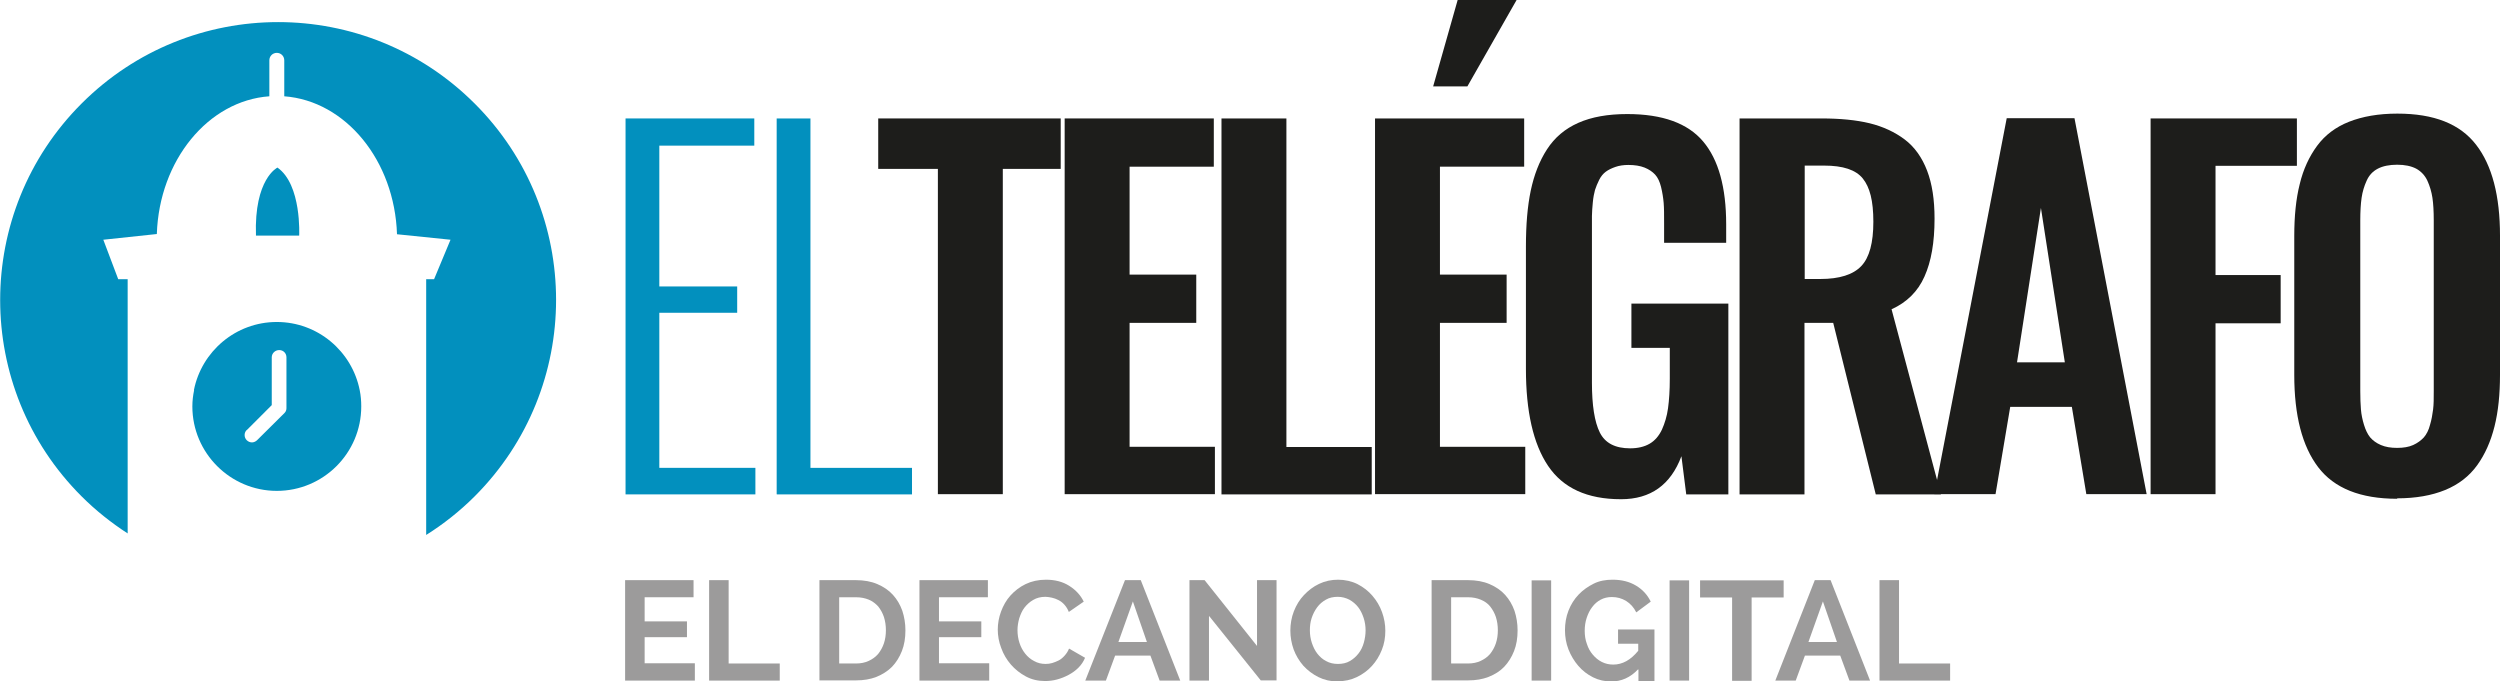 <?xml version="1.0" encoding="UTF-8"?>
<svg id="Capa_1" data-name="Capa 1" xmlns="http://www.w3.org/2000/svg" viewBox="0 0 113.98 31.07">
  <defs>
    <style>
      .cls-1 {
        fill: #9c9b9b;
      }

      .cls-2 {
        fill: #0290be;
      }

      .cls-3 {
        fill: #1d1d1b;
      }
    </style>
  </defs>
  <path class="cls-1" d="M31.68,30.25v.78h-3.18v-4.58h3.12v.78h-2.23v1.1h1.93v.72h-1.93v1.19h2.29Z"/>
  <path class="cls-1" d="M32.33,31.03v-4.58h.89v3.8h2.33v.78h-3.22Z"/>
  <path class="cls-1" d="M37.36,31.03v-4.58h1.66c.37,0,.7.06.98.18.28.12.52.28.71.49.19.21.33.45.43.73.09.28.14.57.14.89,0,.35-.05.66-.16.94-.11.28-.26.52-.45.72-.2.2-.44.35-.71.46-.28.11-.59.16-.93.16h-1.66ZM40.39,28.74c0-.22-.03-.42-.09-.61-.06-.18-.15-.34-.26-.48-.12-.13-.26-.24-.43-.31-.17-.07-.36-.11-.58-.11h-.77v3.02h.77c.22,0,.41-.04.58-.12.17-.08.31-.18.43-.32.11-.14.2-.3.26-.48.06-.18.09-.38.09-.6Z"/>
  <path class="cls-1" d="M45.1,30.25v.78h-3.18v-4.58h3.12v.78h-2.23v1.1h1.93v.72h-1.93v1.19h2.29Z"/>
  <path class="cls-1" d="M45.49,28.71c0-.28.05-.56.15-.83.1-.27.24-.52.43-.73s.42-.39.69-.52c.27-.13.58-.2.93-.2.41,0,.76.09,1.06.28s.52.43.66.72l-.68.47c-.05-.13-.12-.24-.2-.33-.08-.09-.17-.16-.27-.21s-.2-.09-.3-.11-.2-.04-.3-.04c-.21,0-.4.05-.55.14-.16.09-.29.21-.4.35-.11.14-.18.31-.24.49-.05.18-.08.36-.08.54,0,.2.03.4.09.58.06.19.15.35.26.49.11.14.25.26.41.34.16.09.33.13.52.13.1,0,.2-.01.3-.04s.2-.07.3-.12.19-.13.27-.22c.08-.09.15-.19.2-.32l.73.42c-.07.17-.17.32-.3.45-.13.13-.28.24-.45.33s-.34.16-.53.21c-.18.05-.37.07-.55.07-.32,0-.61-.07-.87-.21s-.49-.32-.68-.54c-.19-.22-.34-.47-.44-.75-.11-.28-.16-.57-.16-.86Z"/>
  <path class="cls-1" d="M49.48,31.03l1.81-4.58h.72l1.8,4.58h-.94l-.42-1.14h-1.61l-.42,1.14h-.94ZM51.65,27.42l-.66,1.85h1.3l-.64-1.85Z"/>
  <path class="cls-1" d="M55.12,28.1v2.93h-.89v-4.58h.69l2.39,3v-3h.89v4.57h-.72l-2.35-2.93Z"/>
  <path class="cls-1" d="M60.99,31.07c-.32,0-.62-.07-.88-.2s-.5-.31-.69-.52c-.19-.22-.34-.47-.44-.74-.1-.28-.15-.57-.15-.86s.05-.6.16-.88c.11-.28.26-.53.46-.74.2-.21.43-.39.69-.51.27-.13.56-.19.87-.19s.62.07.88.2c.27.14.49.31.68.53s.34.47.44.75c.1.28.15.56.15.85,0,.31-.05.6-.16.87-.11.28-.26.52-.45.73-.19.21-.42.38-.69.51s-.56.19-.87.19ZM59.72,28.74c0,.2.03.39.09.57s.14.35.25.49c.11.14.24.26.4.34.16.09.34.13.54.13s.39-.04.54-.13c.16-.09.29-.21.4-.35s.19-.31.24-.49.08-.37.08-.56-.03-.39-.09-.57c-.06-.18-.14-.35-.25-.49-.11-.14-.24-.25-.4-.34-.16-.08-.33-.13-.53-.13s-.39.04-.54.13c-.16.09-.29.2-.4.35s-.19.31-.25.49-.08.37-.08.56Z"/>
  <path class="cls-1" d="M65.27,31.03v-4.58h1.66c.37,0,.7.06.98.18.28.12.52.28.71.49s.33.45.43.73c.09.28.14.57.14.89,0,.35-.05.66-.16.94s-.26.52-.45.72-.43.35-.71.46c-.28.11-.59.16-.93.16h-1.66ZM68.29,28.74c0-.22-.03-.42-.09-.61-.06-.18-.15-.34-.26-.48s-.26-.24-.43-.31c-.17-.07-.36-.11-.58-.11h-.77v3.02h.77c.22,0,.41-.04.58-.12s.31-.18.43-.32c.11-.14.2-.3.26-.48s.09-.38.09-.6Z"/>
  <path class="cls-1" d="M69.83,31.03v-4.57h.89v4.57h-.89Z"/>
  <path class="cls-1" d="M74.68,30.52c-.35.37-.76.55-1.22.55-.29,0-.57-.06-.83-.19-.26-.13-.48-.3-.67-.52-.19-.22-.34-.47-.45-.75s-.16-.58-.16-.88.05-.61.16-.89c.11-.28.26-.52.46-.73.2-.21.43-.37.69-.5s.55-.18.86-.18c.42,0,.77.09,1.07.27s.52.42.67.73l-.66.49c-.11-.23-.27-.4-.46-.52-.2-.12-.41-.18-.65-.18-.19,0-.36.04-.51.12-.15.08-.28.19-.39.34-.11.14-.19.31-.25.49s-.09.38-.09.59.03.42.1.6c.06.19.15.35.27.49s.25.25.41.33c.16.08.33.12.52.12.42,0,.8-.21,1.14-.63v-.32h-.92v-.65h1.66v2.35h-.73v-.52Z"/>
  <path class="cls-1" d="M76.12,31.03v-4.57h.89v4.57h-.89Z"/>
  <path class="cls-1" d="M81.32,27.24h-1.46v3.8h-.89v-3.8h-1.46v-.78h3.81v.78Z"/>
  <path class="cls-1" d="M80.94,31.03l1.8-4.58h.72l1.8,4.58h-.94l-.42-1.14h-1.61l-.42,1.14h-.94ZM83.11,27.42l-.66,1.85h1.3l-.64-1.85Z"/>
  <path class="cls-1" d="M85.69,31.03v-4.58h.89v3.8h2.33v.78h-3.22Z"/>
  <path class="cls-2" d="M28.52,22.53V5.4h5.87v1.24h-4.33v6.42h3.55v1.2h-3.55v7.07h4.38v1.21h-5.92Z"/>
  <path class="cls-2" d="M35.41,22.53V5.4h1.54v15.93h4.63v1.21h-6.16Z"/>
  <path class="cls-3" d="M42.76,22.53V7.7h-2.72v-2.3h8.32v2.3h-2.64v14.83h-2.96Z"/>
  <path class="cls-3" d="M48.54,22.53V5.4h6.8v2.2h-3.84v4.92h3.04v2.2h-3.04v5.65h3.89v2.16h-6.85Z"/>
  <path class="cls-3" d="M55.69,22.53V5.4h2.96v14.98h3.89v2.16h-6.85Z"/>
  <path class="cls-3" d="M62.69,22.53V5.4h6.8v2.2h-3.84v4.92h3.04v2.2h-3.04v5.65h3.89v2.16h-6.85ZM65.34,3.94l1.2-4.23h2.77l-2.41,4.23h-1.56Z"/>
  <path class="cls-3" d="M73.9,22.76c-1.54,0-2.64-.51-3.32-1.52-.68-1.01-1.01-2.49-1.01-4.42v-5.58c0-.99.07-1.83.22-2.55.15-.71.39-1.34.74-1.88.35-.54.82-.94,1.43-1.21.61-.27,1.35-.4,2.23-.4,1.61,0,2.76.42,3.46,1.25s1.05,2.09,1.05,3.78v.84h-2.83v-.89c0-.38,0-.69-.02-.93-.02-.24-.06-.48-.12-.73-.06-.24-.15-.43-.27-.56s-.28-.24-.48-.32c-.2-.08-.45-.12-.74-.12-.22,0-.42.03-.59.09-.17.06-.32.13-.44.22-.12.09-.22.21-.3.37-.08.16-.14.31-.19.46-.04.15-.08.34-.1.57-.02.23-.04.44-.04.62,0,.18,0,.41,0,.69v6.91c0,1.03.12,1.79.36,2.27.24.48.7.72,1.38.72.35,0,.65-.07.89-.21s.42-.35.56-.64c.13-.29.23-.61.28-.98s.08-.81.08-1.34v-1.41h-1.75v-2.02h4.42v8.7h-1.92l-.22-1.74c-.49,1.31-1.41,1.96-2.75,1.96Z"/>
  <path class="cls-3" d="M79.31,22.53V5.4h3.72c.86,0,1.59.07,2.21.22.61.15,1.15.4,1.6.74s.79.82,1.02,1.42c.23.6.34,1.32.34,2.19,0,1.08-.15,1.95-.46,2.64-.3.68-.81,1.18-1.5,1.49l2.25,8.44h-2.97l-1.94-7.82h-1.31v7.82h-2.96ZM82.27,12.72h.72c.88,0,1.5-.2,1.87-.59s.55-1.06.55-2.02-.16-1.57-.48-1.97c-.32-.4-.91-.59-1.76-.59h-.89v5.17Z"/>
  <path class="cls-3" d="M88.19,22.53l3.3-17.14h3.09l3.29,17.14h-2.75l-.66-3.98h-2.81l-.67,3.98h-2.79ZM91.96,16.52h2.18l-1.09-7.04-1.09,7.04Z"/>
  <path class="cls-3" d="M98.05,22.53V5.4h6.67v2.16h-3.71v4.98h2.97v2.2h-2.97v7.79h-2.96Z"/>
  <path class="cls-3" d="M109.29,22.74c-1.67,0-2.87-.48-3.6-1.44s-1.09-2.36-1.09-4.21v-6.33c0-.91.08-1.7.25-2.37.16-.67.43-1.25.79-1.74s.85-.86,1.46-1.1c.61-.24,1.34-.37,2.2-.37,1.67,0,2.86.47,3.59,1.42.73.94,1.09,2.33,1.09,4.15v6.33c0,.9-.08,1.68-.25,2.36-.17.68-.43,1.27-.79,1.77-.36.5-.85.88-1.46,1.13-.61.25-1.34.38-2.19.38ZM108.55,20.29c.21.09.45.13.74.13s.53-.04.73-.13c.2-.09.36-.21.49-.35.12-.14.22-.33.28-.57.07-.23.11-.47.14-.7s.03-.51.03-.84v-7.78c0-.41-.02-.76-.06-1.03s-.12-.54-.23-.78c-.11-.24-.29-.43-.51-.55-.23-.12-.52-.18-.87-.18s-.65.06-.88.18-.4.3-.51.55c-.11.24-.19.5-.23.78-.04.28-.06.62-.06,1.03v7.78c0,.32.01.6.03.84s.07.47.14.7.16.42.28.57c.12.14.28.26.49.35Z"/>
  <g>
    <path class="cls-2" d="M8.85,17.79c-.05.24-.08.48-.08.74,0,2.12,1.73,3.85,3.85,3.85s3.85-1.72,3.85-3.85c0-.25-.02-.5-.07-.74-.35-1.77-1.91-3.11-3.78-3.11s-3.43,1.34-3.78,3.11ZM11.24,19.62l1.15-1.15v-2.18c0-.18.15-.33.34-.33s.33.15.33.33v2.31h0s0,.08-.02.12c0,0,0,0,0,0-.01.04-.04.08-.07.11l-1.25,1.24c-.06.06-.15.1-.23.1s-.17-.03-.24-.1c-.13-.13-.13-.34,0-.47Z"/>
    <path class="cls-2" d="M21.64,4.72C16.69-.23,8.67-.23,3.72,4.72c-4.95,4.95-4.95,12.97,0,17.91.65.65,1.36,1.21,2.1,1.69v-11.59h-.43l-.68-1.8,2.44-.26c.11-3.36,2.34-6.08,5.13-6.28v-1.64c0-.19.15-.34.34-.34s.34.15.34.34v1.64c2.8.21,5.03,2.93,5.14,6.29l2.44.25-.75,1.8h-.36v11.66c.78-.49,1.53-1.08,2.21-1.76,4.95-4.95,4.95-12.97,0-17.91Z"/>
    <path class="cls-2" d="M12.65,7.64s-1.07.51-.98,3.1h1.97s.12-2.32-.99-3.1Z"/>
  </g>
</svg>
